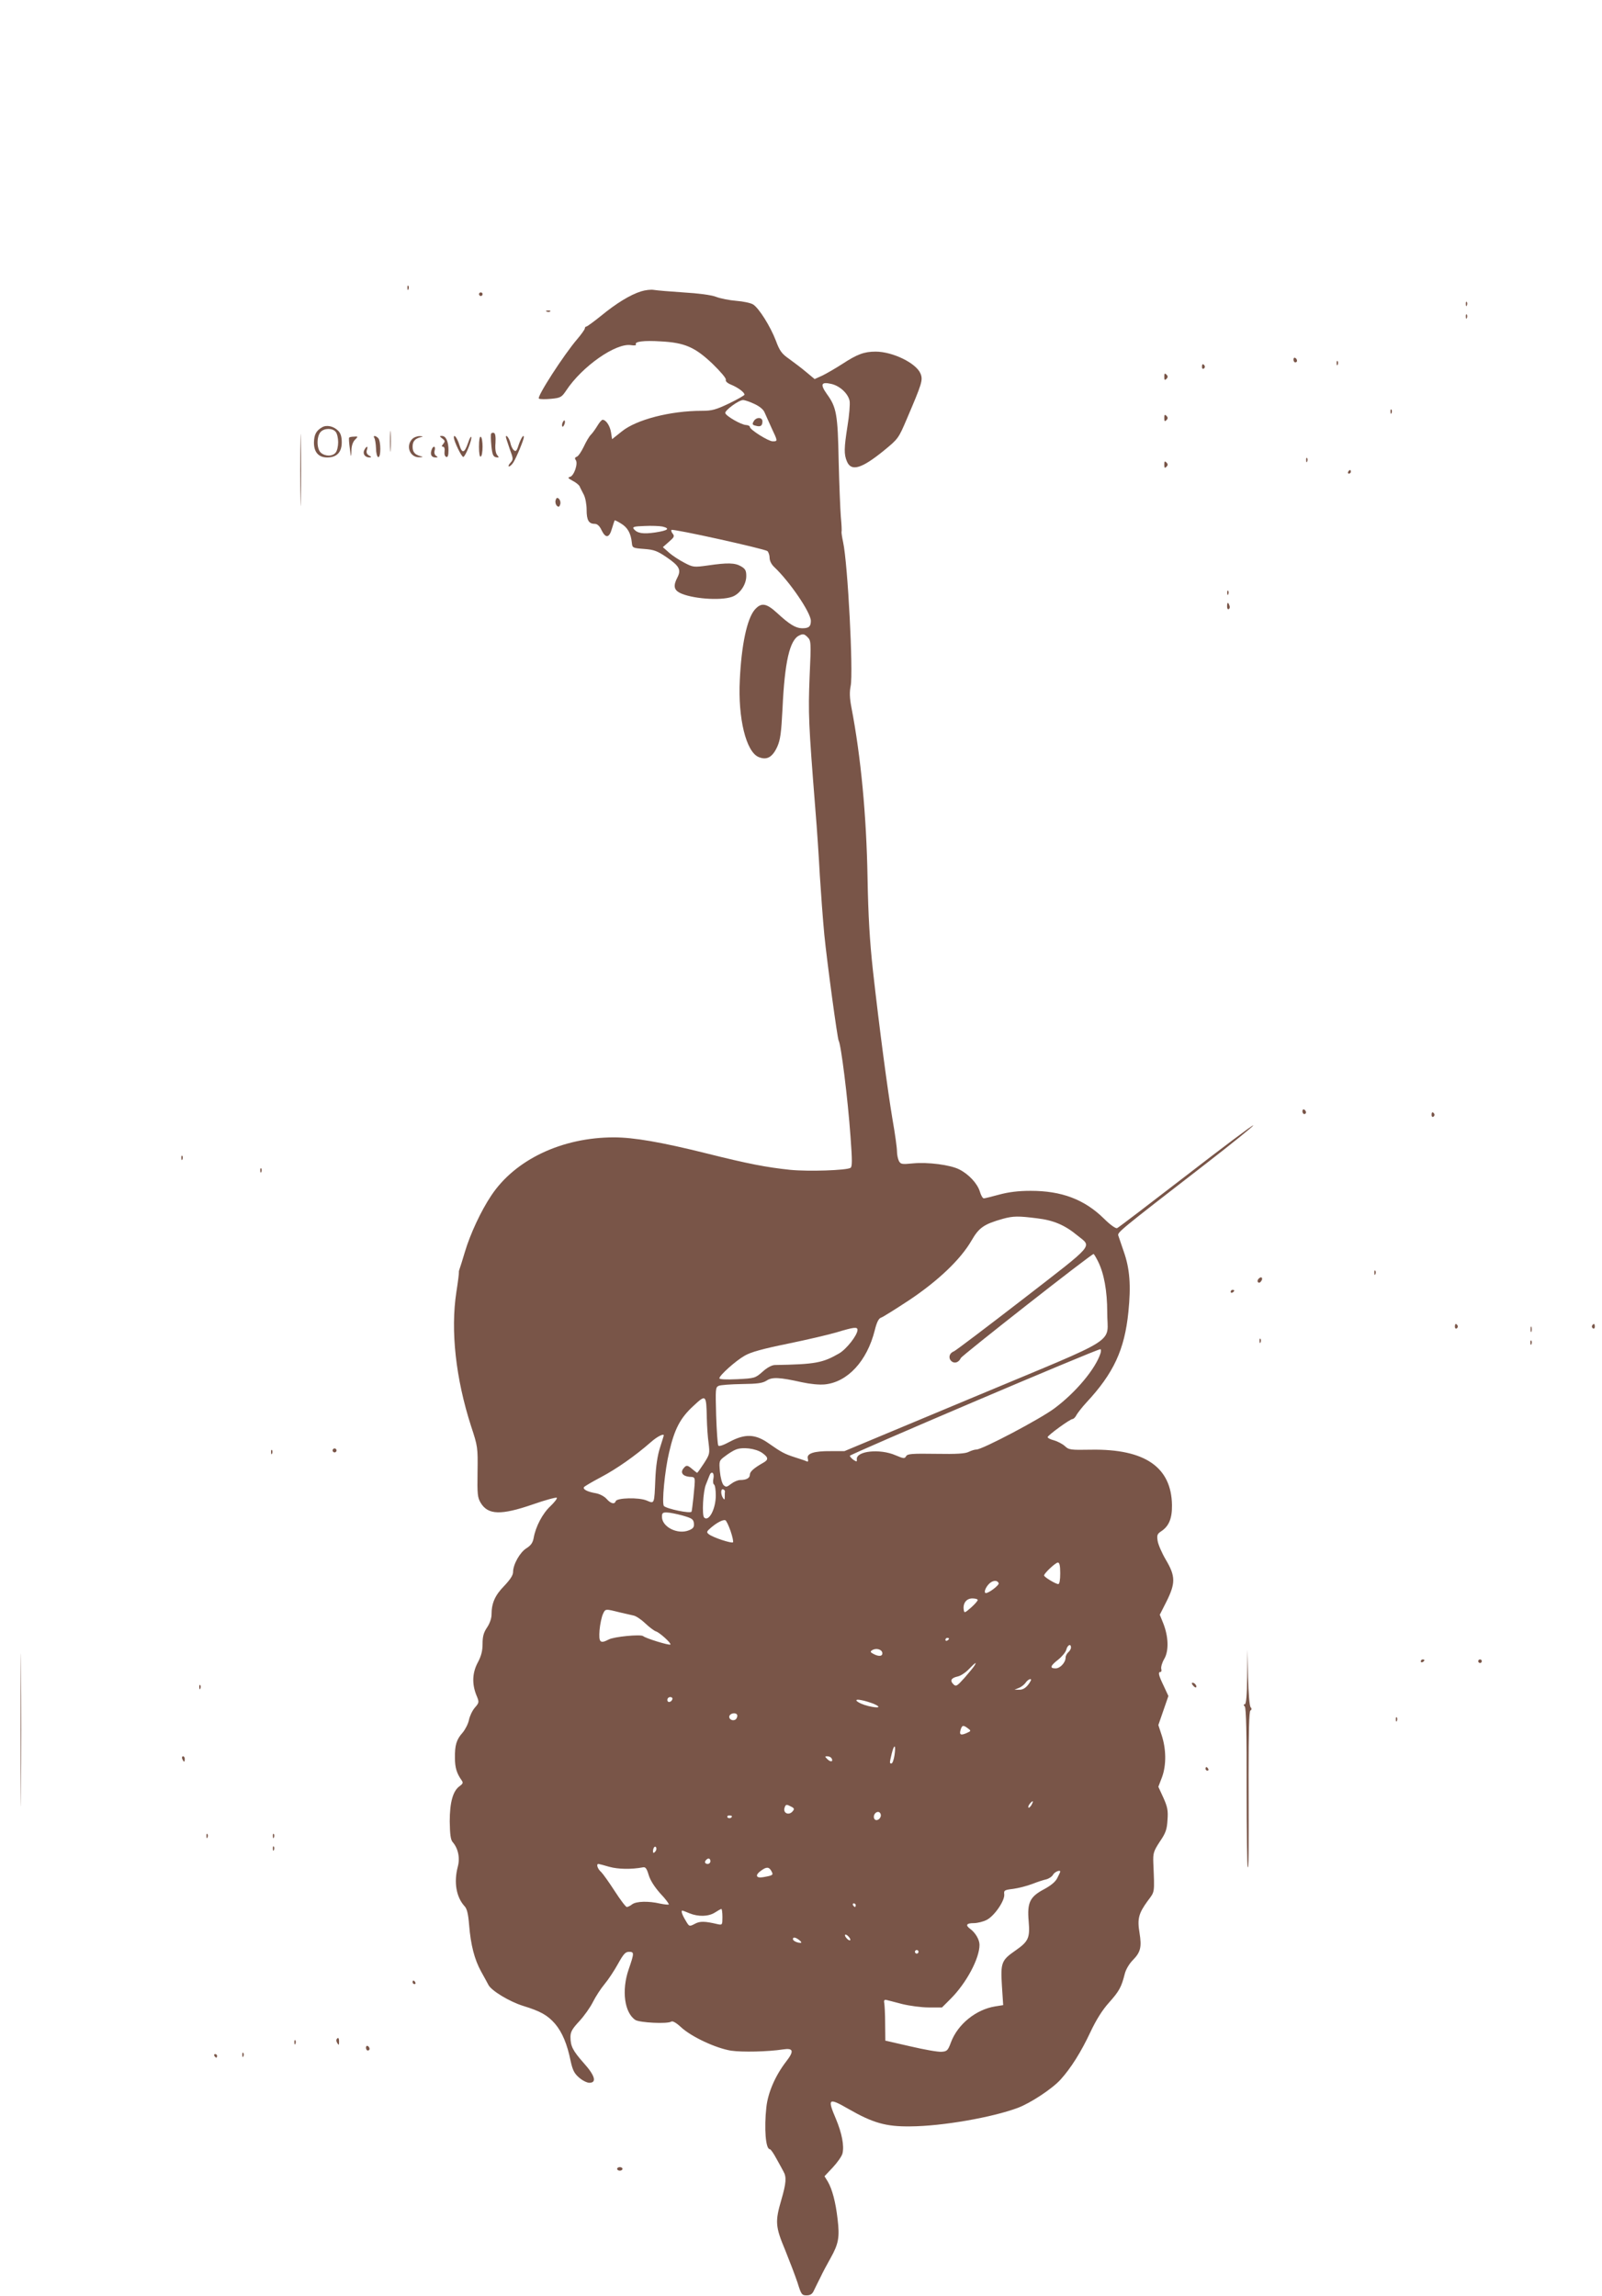 <?xml version="1.0" standalone="no"?>
<!DOCTYPE svg PUBLIC "-//W3C//DTD SVG 20010904//EN"
 "http://www.w3.org/TR/2001/REC-SVG-20010904/DTD/svg10.dtd">
<svg version="1.0" xmlns="http://www.w3.org/2000/svg"
 width="893pt" height="1280pt" viewBox="0 0 893 1280"
 preserveAspectRatio="xMidYMid meet">
<g transform="translate(0,1280) scale(0.1,-0.1)"
fill="#795548" stroke="none">
<path d="M2271 11194 c0 -11 3 -14 6 -6 3 7 2 16 -1 19 -3 4 -6 -2 -5 -13z"/>
<path d="M3574 11176 c-61 -19 -139 -67 -223 -136 -41 -33 -78 -60 -82 -60 -5
0 -9 -5 -9 -11 0 -5 -19 -32 -42 -59 -74 -86 -228 -324 -214 -332 7 -4 38 -4
69 -1 52 5 58 9 83 46 89 135 278 267 362 253 18 -3 30 -1 27 4 -10 16 44 23
138 17 134 -7 191 -32 289 -125 45 -44 77 -81 74 -89 -3 -8 8 -19 31 -28 38
-16 73 -42 73 -55 0 -4 -39 -26 -86 -49 -74 -35 -95 -41 -152 -41 -176 0 -365
-49 -446 -115 l-54 -43 -6 38 c-6 37 -28 70 -47 70 -5 0 -18 -15 -28 -32 -11
-18 -27 -41 -36 -50 -10 -9 -28 -40 -41 -68 -13 -27 -30 -53 -39 -56 -11 -4
-12 -10 -6 -18 15 -18 -9 -88 -31 -94 -15 -4 -12 -8 14 -22 18 -9 35 -23 39
-31 3 -8 14 -28 23 -46 9 -17 16 -54 16 -85 0 -58 12 -78 45 -78 14 0 27 -11
38 -35 23 -47 43 -45 58 8 7 23 14 44 15 46 2 2 18 -6 37 -18 36 -22 54 -55
59 -106 3 -29 4 -30 68 -35 56 -4 74 -11 127 -47 70 -48 81 -69 59 -112 -23
-44 -20 -68 12 -85 64 -33 225 -46 292 -23 44 15 80 68 80 116 0 30 -5 40 -29
54 -34 20 -75 21 -185 5 -79 -11 -83 -10 -131 15 -27 14 -66 39 -85 56 l-35
31 34 30 c29 25 32 31 21 45 -7 8 -10 18 -7 21 8 8 518 -105 535 -118 6 -6 12
-23 12 -37 0 -17 10 -37 26 -52 86 -81 204 -254 204 -300 0 -32 -12 -42 -51
-41 -34 1 -69 22 -136 84 -62 57 -90 61 -127 18 -42 -51 -73 -195 -82 -390
-11 -214 35 -401 105 -430 46 -19 77 -1 104 58 17 39 22 76 29 212 12 260 40
384 94 408 20 10 28 8 45 -9 20 -20 21 -26 12 -222 -8 -204 -6 -257 32 -737 9
-107 20 -274 25 -370 6 -96 17 -245 25 -330 15 -152 73 -579 80 -591 13 -20
51 -323 66 -534 10 -135 10 -168 0 -175 -23 -14 -234 -21 -336 -11 -133 14
-232 33 -468 92 -249 62 -404 89 -515 89 -289 0 -551 -124 -684 -325 -57 -85
-117 -214 -147 -315 -12 -41 -25 -82 -28 -90 -3 -8 -6 -18 -5 -22 1 -4 -5 -53
-14 -110 -33 -215 -4 -481 82 -748 37 -112 38 -118 36 -255 -2 -125 0 -143 18
-173 41 -67 113 -69 290 -8 71 25 132 41 134 37 3 -4 -13 -25 -36 -47 -44 -41
-82 -114 -93 -176 -5 -28 -16 -43 -40 -58 -37 -23 -75 -91 -75 -133 0 -18 -16
-42 -50 -78 -51 -52 -70 -96 -70 -159 0 -21 -10 -50 -25 -72 -19 -28 -25 -50
-25 -91 0 -39 -7 -67 -26 -103 -31 -57 -34 -119 -9 -182 17 -41 17 -42 -9 -72
-14 -17 -28 -47 -32 -68 -4 -20 -20 -52 -35 -70 -35 -39 -44 -70 -43 -142 0
-53 10 -85 36 -122 11 -15 9 -20 -8 -33 -39 -26 -57 -91 -57 -198 1 -72 5
-102 16 -115 31 -35 42 -89 29 -137 -23 -87 -9 -169 37 -220 14 -14 21 -43 26
-105 9 -112 30 -193 67 -260 17 -30 35 -64 41 -75 17 -32 116 -92 192 -116 98
-30 137 -52 179 -100 40 -47 68 -114 87 -208 11 -50 20 -69 47 -92 18 -16 44
-29 57 -29 43 0 32 40 -31 110 -61 69 -74 94 -74 146 0 28 10 45 49 87 27 29
61 77 76 107 15 30 44 75 65 100 21 25 54 75 75 113 30 54 41 67 61 67 30 0
30 -6 -2 -99 -40 -117 -23 -241 38 -281 25 -15 178 -23 200 -9 7 5 27 -6 53
-30 59 -55 195 -118 280 -132 63 -9 205 -6 290 7 58 9 63 -9 17 -68 -60 -78
-101 -172 -110 -254 -13 -118 -4 -234 19 -234 5 0 21 -23 36 -51 16 -29 34
-61 40 -73 18 -31 16 -64 -12 -160 -35 -120 -33 -148 22 -279 25 -62 56 -143
69 -182 20 -65 24 -70 50 -70 20 0 32 7 40 25 7 14 23 48 37 75 13 28 39 76
57 108 45 80 51 117 39 217 -11 96 -30 167 -55 210 l-18 29 47 50 c25 27 49
61 53 76 11 43 -3 114 -36 193 -49 115 -43 121 70 56 136 -78 209 -99 345 -97
177 1 456 50 598 103 72 27 193 107 239 158 58 64 115 155 166 264 33 70 67
124 104 165 57 64 69 86 88 161 6 24 25 56 45 76 43 44 50 72 37 152 -13 78
-5 108 45 177 41 55 39 40 32 212 -2 55 1 65 36 119 33 48 40 68 43 121 4 52
0 73 -23 124 l-28 61 21 55 c24 67 23 156 -3 234 l-18 55 28 81 28 81 -26 56
c-29 60 -33 78 -18 78 5 0 7 8 4 18 -2 10 5 35 17 55 26 44 24 124 -6 199
l-19 47 38 75 c50 101 50 140 -4 231 -23 39 -43 86 -46 106 -5 32 -2 39 21 54
42 28 60 71 59 145 -3 212 -151 314 -451 309 -114 -2 -124 -1 -146 20 -13 12
-40 26 -60 32 -20 5 -36 13 -36 18 0 10 125 101 139 101 5 0 16 10 22 23 7 12
31 43 54 68 153 164 214 296 235 506 15 147 8 241 -26 337 -13 39 -27 79 -30
88 -6 18 -1 23 484 398 151 117 271 214 268 217 -3 3 -172 -124 -375 -281
-204 -157 -376 -289 -384 -292 -8 -3 -39 19 -73 53 -110 108 -237 155 -409
155 -69 0 -123 -7 -175 -21 -41 -11 -80 -21 -86 -21 -6 0 -16 17 -22 38 -14
45 -61 96 -114 123 -50 26 -176 42 -259 34 -61 -6 -68 -5 -78 13 -6 12 -11 36
-11 55 0 19 -11 99 -25 178 -28 167 -73 507 -109 829 -18 165 -26 302 -30 515
-6 347 -37 677 -90 952 -10 52 -11 86 -4 120 15 78 -16 679 -42 800 -6 28 -10
54 -9 59 2 5 0 43 -4 84 -3 41 -9 181 -12 311 -5 260 -12 299 -66 373 -38 54
-32 69 25 56 48 -11 94 -54 102 -95 3 -18 -2 -81 -12 -141 -19 -122 -20 -156
-3 -196 24 -58 82 -41 208 62 78 64 80 67 126 175 85 199 91 217 76 253 -24
58 -155 122 -250 122 -63 0 -102 -14 -186 -69 -39 -25 -89 -54 -112 -65 l-42
-19 -48 40 c-26 22 -69 54 -95 73 -40 28 -52 44 -73 101 -31 81 -95 182 -127
202 -13 8 -54 17 -93 20 -38 3 -90 13 -115 23 -28 10 -96 19 -180 24 -74 5
-148 11 -165 14 -16 3 -49 -1 -71 -8z m632 -628 c28 -13 50 -31 56 -47 6 -14
24 -54 39 -87 35 -74 35 -74 6 -74 -24 0 -127 65 -127 80 0 6 -10 10 -22 11
-26 1 -110 49 -115 66 -5 14 75 73 99 73 10 0 39 -10 64 -22z m-514 -683 c46
-11 32 -22 -39 -33 -69 -10 -100 -5 -120 19 -9 12 1 15 60 17 39 2 83 0 99 -3z
m2088 -3856 c93 -11 156 -38 226 -96 81 -66 104 -39 -304 -355 -202 -156 -375
-287 -385 -291 -25 -9 -32 -36 -15 -53 17 -17 42 -10 54 16 7 15 727 580 740
580 2 0 13 -18 24 -40 34 -67 52 -166 52 -285 -1 -182 90 -124 -742 -472
l-723 -302 -76 0 c-94 1 -136 -13 -128 -42 4 -16 2 -19 -11 -13 -9 4 -37 13
-62 21 -56 18 -75 28 -146 78 -74 52 -131 54 -217 8 -35 -19 -59 -27 -63 -21
-4 6 -9 81 -12 168 -4 147 -4 157 14 165 11 5 69 9 129 10 89 1 115 5 138 19
31 21 71 19 197 -9 46 -10 96 -15 128 -12 127 13 235 130 278 301 11 45 22 67
35 71 10 3 80 47 156 97 162 108 287 227 348 332 42 73 69 92 175 122 58 16
87 16 190 3z m-1000 -622 c0 -29 -61 -107 -102 -131 -92 -53 -131 -61 -360
-65 -17 -1 -43 -15 -68 -38 -40 -35 -43 -36 -140 -41 -63 -3 -100 -1 -100 5 0
16 90 97 141 126 34 20 99 38 241 67 107 22 231 51 274 64 93 28 114 31 114
13z m1355 -129 c-27 -87 -138 -220 -258 -309 -79 -59 -401 -229 -434 -229 -10
0 -29 -6 -43 -13 -19 -10 -68 -13 -183 -11 -135 2 -158 0 -166 -13 -8 -15 -14
-14 -59 5 -87 38 -219 24 -216 -22 2 -15 -1 -15 -18 -4 -10 7 -20 18 -21 23
-1 8 1369 592 1396 594 5 1 5 -9 2 -21z m-2195 -363 c1 -44 5 -107 10 -140 7
-58 6 -62 -26 -112 -19 -29 -36 -53 -38 -53 -1 0 -13 9 -26 20 -28 24 -34 25
-50 5 -19 -23 -5 -43 32 -47 37 -3 35 7 23 -118 -4 -36 -8 -70 -10 -76 -4 -13
-138 15 -154 31 -13 14 5 201 29 300 30 130 62 190 133 256 73 68 74 67 77
-66z m-240 -97 c0 -2 -10 -32 -21 -68 -14 -43 -23 -103 -26 -175 -6 -142 -4
-138 -49 -119 -43 18 -165 15 -172 -4 -6 -19 -27 -14 -50 12 -12 14 -38 28
-59 32 -48 8 -75 22 -68 34 3 5 46 30 95 56 87 46 190 118 279 196 35 31 72
49 71 36z m549 -97 c35 -25 36 -38 5 -55 -51 -29 -74 -49 -74 -66 0 -19 -19
-30 -54 -30 -13 0 -36 -10 -50 -21 -25 -19 -29 -20 -43 -7 -8 9 -17 42 -20 75
-5 59 -5 61 29 86 18 14 45 31 58 36 39 17 113 7 149 -18z m-272 -141 c-4 -16
-2 -32 3 -35 6 -3 10 -31 10 -61 0 -75 -39 -149 -65 -123 -13 13 -6 147 10
184 7 17 15 38 19 48 10 30 29 20 23 -13z m64 -73 c-1 -4 -1 -17 -1 -29 0 -19
-2 -20 -10 -8 -13 20 -13 53 1 48 6 -2 10 -7 10 -11z m-236 -135 c52 -15 60
-20 63 -43 2 -21 -3 -29 -27 -39 -63 -26 -151 18 -151 75 0 21 4 25 28 24 15
0 54 -8 87 -17z m267 -85 c11 -32 17 -61 14 -64 -7 -8 -113 27 -135 45 -14 11
-13 15 14 38 32 27 65 44 78 40 5 -1 18 -28 29 -59z m1838 -237 c0 -38 -4 -60
-11 -60 -14 0 -79 39 -79 48 0 12 64 72 77 72 9 0 13 -17 13 -60z m-343 -56
c3 -10 -54 -54 -71 -54 -13 0 -5 27 15 49 21 23 49 25 56 5z m-117 -93 c0 -5
-17 -24 -37 -42 -36 -31 -38 -32 -41 -11 -5 35 15 62 48 62 17 0 30 -4 30 -9z
m-1990 -70 c25 -6 56 -13 70 -16 14 -2 44 -22 67 -44 23 -22 50 -42 60 -45 21
-7 86 -66 80 -73 -6 -6 -137 34 -152 47 -14 11 -163 -3 -192 -19 -48 -25 -56
-16 -51 52 3 34 12 75 19 90 14 30 11 30 99 8z m1830 -145 c0 -3 -4 -8 -10
-11 -5 -3 -10 -1 -10 4 0 6 5 11 10 11 6 0 10 -2 10 -4z m680 -50 c0 -7 -7
-19 -15 -26 -8 -7 -15 -20 -15 -29 0 -28 -30 -61 -56 -61 -34 0 -30 14 15 49
21 17 42 42 45 56 7 26 26 35 26 11z m-1052 -28 c4 -21 -19 -24 -50 -7 -17 9
-18 13 -7 20 21 14 53 6 57 -13z m515 -71 c-4 -8 -29 -38 -55 -68 -44 -49 -49
-52 -64 -37 -20 20 -12 35 25 43 15 3 43 21 61 40 36 37 46 44 33 22z m311
-89 c-18 -32 -39 -48 -63 -47 l-26 0 24 10 c14 5 31 19 38 29 15 22 39 28 27
8z m-1996 -100 c-6 -18 -28 -21 -28 -4 0 9 7 16 16 16 9 0 14 -5 12 -12z
m1121 -25 c47 -20 31 -27 -28 -13 -59 14 -95 44 -40 33 19 -3 49 -13 68 -20z
m-759 -67 c0 -8 -5 -18 -10 -21 -17 -11 -40 3 -34 20 8 19 44 20 44 1z m1285
-70 c19 -14 19 -15 -8 -27 -32 -14 -41 -9 -32 20 8 25 15 26 40 7z m-409 -151
c-4 -25 -11 -45 -17 -45 -11 0 -11 2 2 56 14 56 24 50 15 -11z m-351 -16 c12
-19 -5 -23 -22 -6 -16 16 -16 17 -1 17 9 0 20 -5 23 -11z m1115 -260 c-7 -11
-14 -18 -17 -15 -3 3 0 12 7 21 18 21 23 19 10 -6z m-1339 -10 c16 -8 18 -13
8 -25 -22 -27 -57 -10 -45 21 6 18 11 18 37 4z m499 -48 c0 -21 -26 -36 -36
-20 -9 15 3 39 21 39 8 0 15 -9 15 -19z m-830 -5 c0 -11 -19 -15 -25 -6 -3 5
1 10 9 10 9 0 16 -2 16 -4z m-429 -199 c-8 -8 -11 -7 -11 4 0 20 13 34 18 19
3 -7 -1 -17 -7 -23z m309 -52 c0 -8 -7 -15 -15 -15 -16 0 -20 12 -8 23 11 12
23 8 23 -8z m-564 -31 c50 -14 124 -15 188 -3 14 3 21 -6 32 -43 9 -30 33 -67
65 -103 29 -30 49 -58 47 -61 -3 -2 -25 0 -49 5 -64 15 -132 13 -155 -4 -10
-8 -24 -15 -30 -15 -6 0 -36 40 -67 88 -31 48 -65 96 -76 107 -20 17 -29 45
-15 45 3 0 30 -7 60 -16z m904 -24 c12 -22 10 -24 -47 -34 -40 -7 -45 13 -10
37 30 22 44 21 57 -3z m1610 -3 c0 -2 -7 -18 -16 -35 -10 -21 -35 -42 -74 -63
-79 -42 -95 -74 -86 -178 8 -94 -1 -113 -74 -164 -78 -54 -83 -68 -75 -197 l7
-107 -44 -7 c-107 -17 -209 -99 -247 -200 -17 -46 -22 -51 -52 -53 -19 -2 -97
12 -174 30 l-140 32 -1 95 c0 52 -3 104 -5 115 -3 14 1 19 11 17 8 -2 48 -12
89 -23 41 -10 107 -19 148 -19 l74 0 48 48 c88 88 161 225 161 301 0 29 -23
68 -52 89 -28 21 -21 32 20 32 20 0 53 8 72 18 42 21 101 106 98 142 -3 23 1
25 50 31 29 4 76 16 105 27 28 11 64 23 79 26 15 4 32 15 38 26 9 16 40 29 40
17z m-1140 -187 c0 -5 -2 -10 -4 -10 -3 0 -8 5 -11 10 -3 6 -1 10 4 10 6 0 11
-4 11 -10z m-743 -66 c0 -44 -1 -45 -26 -40 -72 17 -99 18 -128 2 -31 -16 -31
-16 -52 20 -20 33 -26 54 -17 54 2 0 20 -7 39 -15 49 -20 106 -19 142 4 17 11
33 20 36 20 3 1 6 -20 6 -45z m713 -126 c0 -6 -7 -5 -15 2 -8 7 -15 17 -15 22
0 6 7 5 15 -2 8 -7 15 -17 15 -22z m-284 -3 c10 -8 14 -15 7 -15 -19 0 -43 11
-43 21 0 13 14 11 36 -6z m664 -65 c0 -5 -4 -10 -10 -10 -5 0 -10 5 -10 10 0
6 5 10 10 10 6 0 10 -4 10 -10z"/>
<path d="M4201 10451 c-9 -15 -7 -20 11 -24 27 -8 38 -1 38 24 0 25 -36 25
-49 0z"/>
<path d="M2670 11160 c0 -5 5 -10 10 -10 6 0 10 5 10 10 0 6 -4 10 -10 10 -5
0 -10 -4 -10 -10z"/>
<path d="M8171 11104 c0 -11 3 -14 6 -6 3 7 2 16 -1 19 -3 4 -6 -2 -5 -13z"/>
<path d="M3048 11063 c7 -3 16 -2 19 1 4 3 -2 6 -13 5 -11 0 -14 -3 -6 -6z"/>
<path d="M8171 11034 c0 -11 3 -14 6 -6 3 7 2 16 -1 19 -3 4 -6 -2 -5 -13z"/>
<path d="M7210 10796 c0 -9 5 -16 10 -16 6 0 10 4 10 9 0 6 -4 13 -10 16 -5 3
-10 -1 -10 -9z"/>
<path d="M7451 10774 c0 -11 3 -14 6 -6 3 7 2 16 -1 19 -3 4 -6 -2 -5 -13z"/>
<path d="M6700 10754 c0 -8 5 -12 10 -9 6 4 8 11 5 16 -9 14 -15 11 -15 -7z"/>
<path d="M6490 10700 c0 -19 3 -21 12 -12 9 9 9 15 0 24 -9 9 -12 7 -12 -12z"/>
<path d="M7751 10504 c0 -11 3 -14 6 -6 3 7 2 16 -1 19 -3 4 -6 -2 -5 -13z"/>
<path d="M1674 10180 c0 -179 2 -252 3 -162 2 89 2 235 0 325 -1 89 -3 16 -3
-163z"/>
<path d="M6490 10470 c0 -19 3 -21 12 -12 9 9 9 15 0 24 -9 9 -12 7 -12 -12z"/>
<path d="M3136 10444 c-4 -9 -4 -19 -1 -22 2 -3 7 3 11 12 4 9 4 19 1 22 -2 3
-7 -3 -11 -12z"/>
<path d="M1795 10418 c-33 -19 -44 -41 -45 -85 0 -54 26 -83 74 -83 53 0 81
29 81 84 0 32 -6 51 -20 65 -26 26 -65 34 -90 19z m76 -25 c8 -9 14 -35 14
-58 0 -23 -6 -49 -14 -58 -17 -22 -59 -22 -83 0 -23 21 -24 89 -1 115 20 22
66 23 84 1z"/>
<path d="M2174 10340 c0 -52 1 -74 3 -47 2 26 2 68 0 95 -2 26 -3 4 -3 -48z"/>
<path d="M2738 10383 c-3 -4 -2 -35 1 -68 5 -49 10 -60 26 -64 17 -3 18 -1 6
13 -8 10 -12 34 -9 67 2 34 -1 54 -9 56 -6 2 -13 0 -15 -4z"/>
<path d="M1946 10360 c-2 -3 0 -30 4 -60 7 -53 7 -53 9 -12 0 26 8 49 20 61
18 18 18 19 -6 17 -14 0 -26 -3 -27 -6z"/>
<path d="M2087 10358 c4 -7 8 -33 9 -57 0 -25 6 -47 12 -49 16 -5 16 90 0 106
-16 16 -31 15 -21 0z"/>
<path d="M2297 10352 c-37 -40 -11 -103 41 -101 21 1 23 2 7 6 -32 8 -45 23
-45 53 0 30 13 45 45 53 16 4 15 5 -6 6 -14 0 -33 -7 -42 -17z"/>
<path d="M2465 10356 c16 -12 17 -16 6 -30 -10 -12 -10 -16 -2 -16 8 0 11 -11
9 -27 -2 -15 2 -28 10 -30 8 -3 12 8 12 37 0 49 -14 80 -37 80 -14 0 -14 -2 2
-14z"/>
<path d="M2530 10362 c0 -22 44 -112 53 -109 12 4 49 96 44 111 -2 6 -10 -9
-18 -33 -20 -58 -33 -61 -48 -12 -11 37 -31 65 -31 43z"/>
<path d="M2670 10310 c0 -38 4 -59 10 -55 6 3 10 28 10 55 0 27 -4 52 -10 55
-6 4 -10 -17 -10 -55z"/>
<path d="M2820 10364 c0 -4 10 -33 21 -66 21 -56 21 -59 4 -78 -10 -11 -13
-20 -8 -20 6 0 17 10 25 23 17 27 58 126 58 140 0 20 -17 -7 -30 -46 -9 -30
-15 -36 -25 -27 -8 6 -17 25 -20 41 -6 25 -25 51 -25 33z"/>
<path d="M2031 10292 c-11 -21 3 -42 29 -42 12 1 12 3 -3 11 -12 7 -16 17 -12
30 8 24 -1 25 -14 1z"/>
<path d="M2405 10290 c-8 -25 1 -40 23 -40 14 0 14 2 3 9 -8 5 -12 18 -8 30 7
27 -10 28 -18 1z"/>
<path d="M7281 10234 c0 -11 3 -14 6 -6 3 7 2 16 -1 19 -3 4 -6 -2 -5 -13z"/>
<path d="M6490 10210 c0 -19 3 -21 12 -12 9 9 9 15 0 24 -9 9 -12 7 -12 -12z"/>
<path d="M7515 10170 c-3 -5 -1 -10 4 -10 6 0 11 5 11 10 0 6 -2 10 -4 10 -3
0 -8 -4 -11 -10z"/>
<path d="M3097 10011 c-3 -11 1 -25 8 -31 9 -8 14 -5 18 9 3 11 -1 25 -8 31
-9 8 -14 5 -18 -9z"/>
<path d="M6841 9494 c0 -11 3 -14 6 -6 3 7 2 16 -1 19 -3 4 -6 -2 -5 -13z"/>
<path d="M6840 9419 c0 -11 4 -18 10 -14 5 3 7 12 3 20 -7 21 -13 19 -13 -6z"/>
<path d="M7260 6606 c0 -9 5 -16 10 -16 6 0 10 4 10 9 0 6 -4 13 -10 16 -5 3
-10 -1 -10 -9z"/>
<path d="M7980 6584 c0 -8 5 -12 10 -9 6 4 8 11 5 16 -9 14 -15 11 -15 -7z"/>
<path d="M1011 6344 c0 -11 3 -14 6 -6 3 7 2 16 -1 19 -3 4 -6 -2 -5 -13z"/>
<path d="M1451 6274 c0 -11 3 -14 6 -6 3 7 2 16 -1 19 -3 4 -6 -2 -5 -13z"/>
<path d="M7661 5704 c0 -11 3 -14 6 -6 3 7 2 16 -1 19 -3 4 -6 -2 -5 -13z"/>
<path d="M7017 5673 c-10 -9 -9 -23 2 -23 5 0 11 7 15 15 5 15 -5 20 -17 8z"/>
<path d="M6860 5599 c0 -5 5 -7 10 -4 6 3 10 8 10 11 0 2 -4 4 -10 4 -5 0 -10
-5 -10 -11z"/>
<path d="M8110 5404 c0 -8 5 -12 10 -9 6 4 8 11 5 16 -9 14 -15 11 -15 -7z"/>
<path d="M8875 5411 c-3 -5 -1 -12 5 -16 5 -3 10 1 10 9 0 18 -6 21 -15 7z"/>
<path d="M8532 5390 c0 -14 2 -19 5 -12 2 6 2 18 0 25 -3 6 -5 1 -5 -13z"/>
<path d="M7021 5324 c0 -11 3 -14 6 -6 3 7 2 16 -1 19 -3 4 -6 -2 -5 -13z"/>
<path d="M8531 5314 c0 -11 3 -14 6 -6 3 7 2 16 -1 19 -3 4 -6 -2 -5 -13z"/>
<path d="M1856 4721 c-4 -5 -2 -12 3 -15 5 -4 12 -2 15 3 4 5 2 12 -3 15 -5 4
-12 2 -15 -3z"/>
<path d="M1511 4704 c0 -11 3 -14 6 -6 3 7 2 16 -1 19 -3 4 -6 -2 -5 -13z"/>
<path d="M115 3155 c0 -379 1 -533 2 -342 2 192 2 502 0 690 -1 188 -2 32 -2
-348z"/>
<path d="M6952 3453 c-1 -105 -6 -153 -13 -153 -8 0 -8 -4 0 -13 7 -10 11
-147 10 -452 0 -241 3 -440 6 -443 6 -6 6 38 5 515 0 239 3 354 10 358 8 5 8
11 1 19 -6 7 -12 81 -14 167 l-3 154 -2 -152z"/>
<path d="M7920 3539 c0 -5 5 -7 10 -4 6 3 10 8 10 11 0 2 -4 4 -10 4 -5 0 -10
-5 -10 -11z"/>
<path d="M8240 3540 c0 -5 5 -10 10 -10 6 0 10 5 10 10 0 6 -4 10 -10 10 -5 0
-10 -4 -10 -10z"/>
<path d="M6650 3405 c7 -9 15 -13 17 -11 7 7 -7 26 -19 26 -6 0 -6 -6 2 -15z"/>
<path d="M1111 3394 c0 -11 3 -14 6 -6 3 7 2 16 -1 19 -3 4 -6 -2 -5 -13z"/>
<path d="M7781 3214 c0 -11 3 -14 6 -6 3 7 2 16 -1 19 -3 4 -6 -2 -5 -13z"/>
<path d="M1016 2995 c4 -8 8 -15 10 -15 2 0 4 7 4 15 0 8 -4 15 -10 15 -5 0
-7 -7 -4 -15z"/>
<path d="M6720 2940 c0 -5 5 -10 11 -10 5 0 7 5 4 10 -3 6 -8 10 -11 10 -2 0
-4 -4 -4 -10z"/>
<path d="M1151 2564 c0 -11 3 -14 6 -6 3 7 2 16 -1 19 -3 4 -6 -2 -5 -13z"/>
<path d="M1521 2564 c0 -11 3 -14 6 -6 3 7 2 16 -1 19 -3 4 -6 -2 -5 -13z"/>
<path d="M1521 2494 c0 -11 3 -14 6 -6 3 7 2 16 -1 19 -3 4 -6 -2 -5 -13z"/>
<path d="M2300 1750 c0 -5 5 -10 11 -10 5 0 7 5 4 10 -3 6 -8 10 -11 10 -2 0
-4 -4 -4 -10z"/>
<path d="M1876 1432 c-2 -4 -1 -14 5 -22 7 -12 9 -10 9 8 0 23 -5 28 -14 14z"/>
<path d="M1641 1414 c0 -11 3 -14 6 -6 3 7 2 16 -1 19 -3 4 -6 -2 -5 -13z"/>
<path d="M2040 1386 c0 -9 5 -16 10 -16 6 0 10 4 10 9 0 6 -4 13 -10 16 -5 3
-10 -1 -10 -9z"/>
<path d="M1351 1344 c0 -11 3 -14 6 -6 3 7 2 16 -1 19 -3 4 -6 -2 -5 -13z"/>
<path d="M1195 1340 c3 -5 8 -10 11 -10 2 0 4 5 4 10 0 6 -5 10 -11 10 -5 0
-7 -4 -4 -10z"/>
<path d="M3440 710 c0 -5 7 -10 15 -10 8 0 15 5 15 10 0 6 -7 10 -15 10 -8 0
-15 -4 -15 -10z"/>
</g>
</svg>
